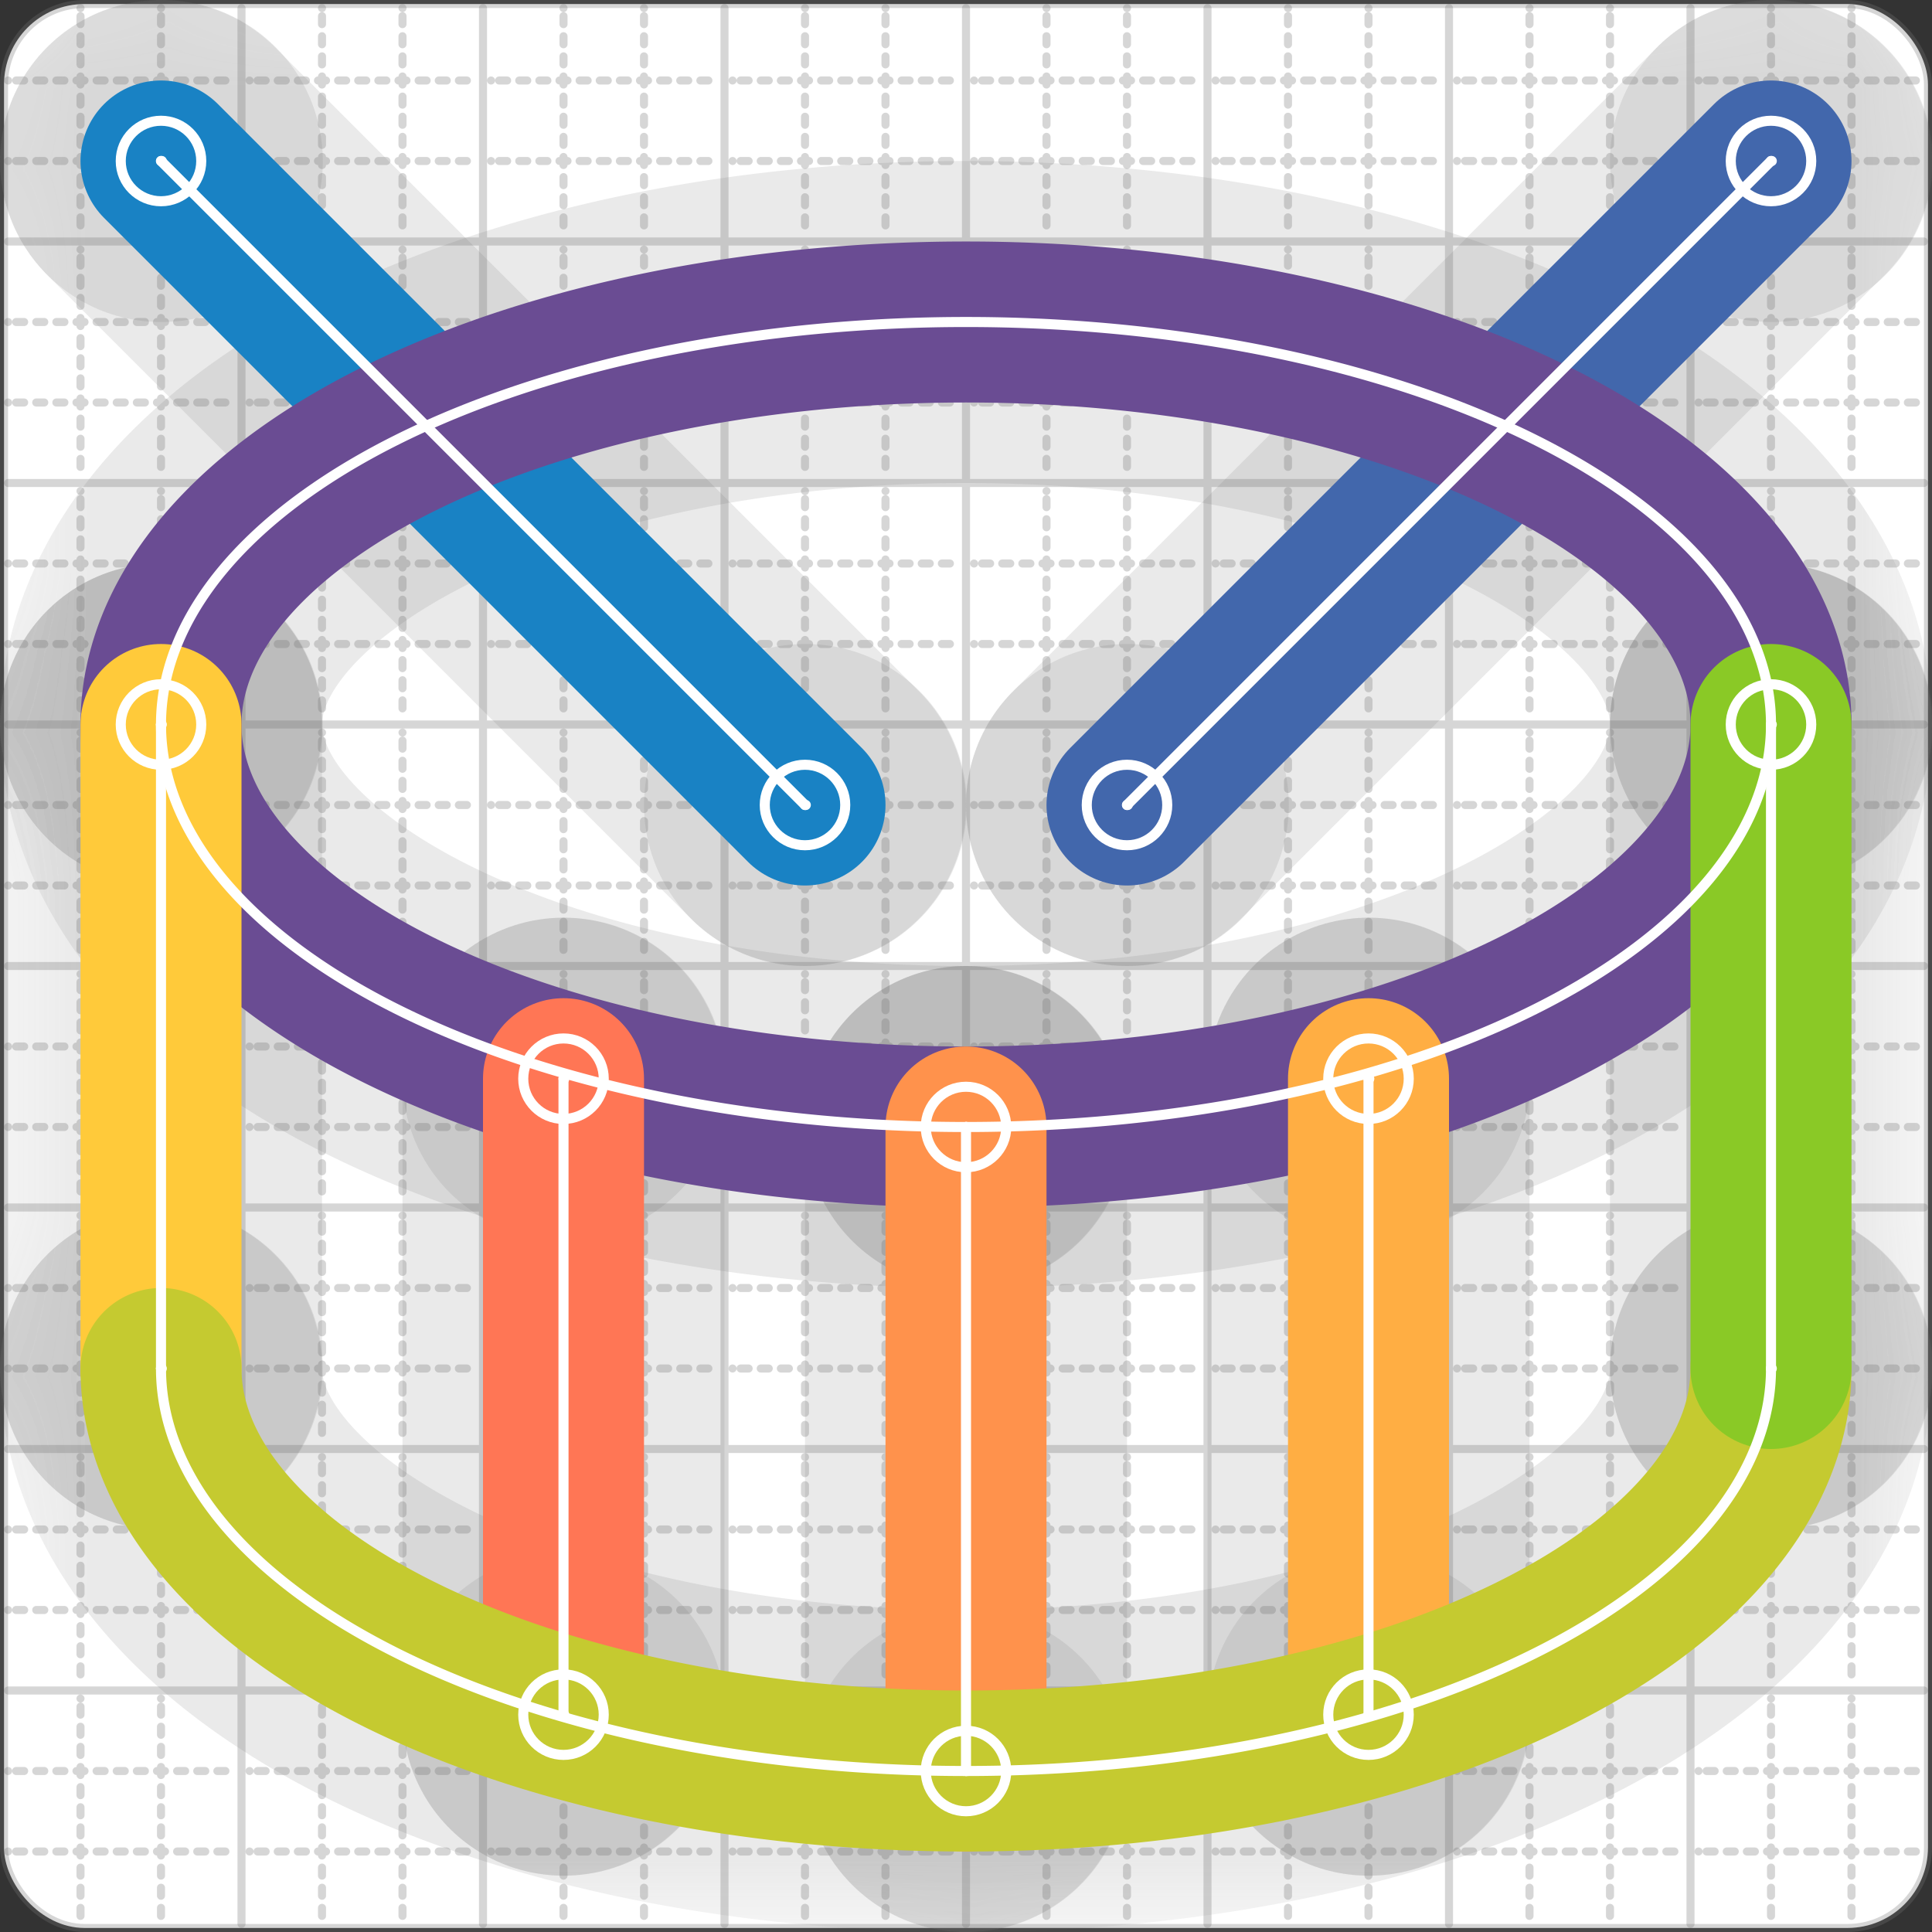 <svg xmlns="http://www.w3.org/2000/svg" width="24" height="24" viewBox="0 0 24 24" fill="none" stroke="currentColor" stroke-width="2" stroke-linecap="round" stroke-linejoin="round"><rect x="0" y="0" width="24" height="24" fill="#333333" stroke="none"/><style>
  @media screen and (prefers-color-scheme: light) {
    .svg-preview-grid-rect { fill: none }
  }
  @media screen and (prefers-color-scheme: dark) {
    .svg-preview-grid-rect { fill: none }
    .svg
    .svg-preview-grid-group,
    .svg-preview-radii-group,
    .svg-preview-shadow-mask-group,
    .svg-preview-shadow-group {
      stroke: #fff;
    }
  }
</style><g class="svg-preview-grid-group" stroke-linecap="butt" stroke-width="0.1" stroke="#777" stroke-opacity="0.3"><rect class="svg-preview-grid-rect" width="23.9" height="23.9" x="0.05" y="0.05" rx="1" fill="#fff"></rect><path stroke-dasharray="0 0.1 0.1 0.15 0.1 0.15 0.1 0.15 0.1 0.15 0.1 0.15 0.1 0.15 0.1 0.15 0.1 0.15 0.1 0.15 0.1 0.15 0.1 0.15 0 0.15" stroke-width="0.1" d="M0.1 1h23.8M1 0.1v23.8M0.1 2h23.8M2 0.1v23.8M0.1 4h23.8M4 0.1v23.8M0.1 5h23.8M5 0.1v23.8M0.1 7h23.8M7 0.1v23.8M0.1 8h23.8M8 0.1v23.8M0.1 10h23.8M10 0.1v23.8M0.1 11h23.8M11 0.1v23.8M0.1 13h23.8M13 0.1v23.8M0.1 14h23.8M14 0.1v23.8M0.1 16h23.8M16 0.1v23.8M0.1 17h23.8M17 0.1v23.8M0.1 19h23.8M19 0.1v23.8M0.1 20h23.8M20 0.1v23.8M0.1 22h23.8M22 0.1v23.8M0.1 23h23.8M23 0.1v23.8"></path><path d="M0.1 3h23.8M3 0.1v23.8M0.1 6h23.8M6 0.1v23.8M0.1 9h23.8M9 0.1v23.8M0.1 12h23.8M12 0.1v23.8M0.1 15h23.8M15 0.1v23.8M0.1 18h23.8M18 0.1v23.8M0.1 21h23.8M21 0.1v23.8"></path></g><g class="svg-preview-shadow-mask-group" stroke-width="4" stroke="#777" stroke-opacity="0.15"><mask id="svg-preview-shadow-mask-0" maskUnits="userSpaceOnUse" stroke-opacity="1" stroke-width="4" stroke="#000"><rect x="0" y="0" width="24" height="24" fill="#fff" stroke="none" rx="1"></rect><path d="M2 2h.01M10 10h.01"></path></mask><mask id="svg-preview-shadow-mask-1" maskUnits="userSpaceOnUse" stroke-opacity="1" stroke-width="4" stroke="#000"><rect x="0" y="0" width="24" height="24" fill="#fff" stroke="none" rx="1"></rect><path d="M22 2h.01M14 10h.01"></path></mask><mask id="svg-preview-shadow-mask-2" maskUnits="userSpaceOnUse" stroke-opacity="1" stroke-width="4" stroke="#000"><rect x="0" y="0" width="24" height="24" fill="#fff" stroke="none" rx="1"></rect><path d="M22 9h.01M12 14h.01M2 9h.01"></path></mask><mask id="svg-preview-shadow-mask-3" maskUnits="userSpaceOnUse" stroke-opacity="1" stroke-width="4" stroke="#000"><rect x="0" y="0" width="24" height="24" fill="#fff" stroke="none" rx="1"></rect><path d="M7 13.4h.01M7 21.3h.01"></path></mask><mask id="svg-preview-shadow-mask-4" maskUnits="userSpaceOnUse" stroke-opacity="1" stroke-width="4" stroke="#000"><rect x="0" y="0" width="24" height="24" fill="#fff" stroke="none" rx="1"></rect><path d="M12 14h.01M12 22h.01"></path></mask><mask id="svg-preview-shadow-mask-5" maskUnits="userSpaceOnUse" stroke-opacity="1" stroke-width="4" stroke="#000"><rect x="0" y="0" width="24" height="24" fill="#fff" stroke="none" rx="1"></rect><path d="M17 13.4h.01M17 21.3h.01"></path></mask><mask id="svg-preview-shadow-mask-6" maskUnits="userSpaceOnUse" stroke-opacity="1" stroke-width="4" stroke="#000"><rect x="0" y="0" width="24" height="24" fill="#fff" stroke="none" rx="1"></rect><path d="M2 9h.01M2 17h.01M22 17h.01M22 9h.01"></path></mask></g><g class="svg-preview-shadow-group" stroke-width="4" stroke="#777" stroke-opacity="0.15"><path mask="url(#svg-preview-shadow-mask-0)" d="M 2 2 L 10 10"></path><path mask="url(#svg-preview-shadow-mask-1)" d="M 22 2 L 14 10"></path><path mask="url(#svg-preview-shadow-mask-2)" d="M 22 9 A10 5 0 0 1 12 14"></path><path mask="url(#svg-preview-shadow-mask-2)" d="M 12 14 A10 5 0 0 1 2 9"></path><path mask="url(#svg-preview-shadow-mask-2)" d="M 2 9 A10 5 0 0 1 22 9"></path><path mask="url(#svg-preview-shadow-mask-3)" d="M 7 13.4 L 7 21.3"></path><path mask="url(#svg-preview-shadow-mask-4)" d="M 12 14 L 12 22"></path><path mask="url(#svg-preview-shadow-mask-5)" d="M 17 13.4 L 17 21.3"></path><path mask="url(#svg-preview-shadow-mask-6)" d="M 2 9 L 2 17"></path><path mask="url(#svg-preview-shadow-mask-6)" d="M 2 17 A10 5 0 0 0 22 17"></path><path mask="url(#svg-preview-shadow-mask-6)" d="M 22 17 L 22 9"></path><path d="M2 2h.01M10 10h.01M22 2h.01M14 10h.01M22 9h.01M12 14h.01M2 9h.01M7 13.4h.01M7 21.3h.01M12 22h.01M17 13.4h.01M17 21.3h.01M2 17h.01M22 17h.01"></path></g><g class="svg-preview-handles-group" stroke-width="0.12" stroke="#777" stroke-opacity="0.6"></g><g class="svg-preview-colored-path-group"><path d="M 2 2 L 10 10" stroke="#1982c4"></path><path d="M 22 2 L 14 10" stroke="#4267AC"></path><path d="M 22 9 A10 5 0 0 1 12 14" stroke="#6a4c93"></path><path d="M 12 14 A10 5 0 0 1 2 9" stroke="#6a4c93"></path><path d="M 2 9 A10 5 0 0 1 22 9" stroke="#6a4c93"></path><path d="M 7 13.4 L 7 21.3" stroke="#FF7655"></path><path d="M 12 14 L 12 22" stroke="#ff924c"></path><path d="M 17 13.4 L 17 21.3" stroke="#FFAE43"></path><path d="M 2 9 L 2 17" stroke="#ffca3a"></path><path d="M 2 17 A10 5 0 0 0 22 17" stroke="#C5CA30"></path><path d="M 22 17 L 22 9" stroke="#8ac926"></path></g><g class="svg-preview-radii-group" stroke-width="0.12" stroke-dasharray="0 0.25 0.25" stroke="#777" stroke-opacity="0.3"></g><g class="svg-preview-control-path-marker-mask-group" stroke-width="1" stroke="#000"><mask id="svg-preview-control-path-marker-mask-0" maskUnits="userSpaceOnUse"><rect x="0" y="0" width="24" height="24" fill="#fff" stroke="none" rx="1"></rect><path d="M2 2h.01"></path><path d="M10 10h.01"></path></mask><mask id="svg-preview-control-path-marker-mask-1" maskUnits="userSpaceOnUse"><rect x="0" y="0" width="24" height="24" fill="#fff" stroke="none" rx="1"></rect><path d="M22 2h.01"></path><path d="M14 10h.01"></path></mask><mask id="svg-preview-control-path-marker-mask-5" maskUnits="userSpaceOnUse"><rect x="0" y="0" width="24" height="24" fill="#fff" stroke="none" rx="1"></rect><path d="M7 13.4h.01"></path><path d="M7 21.3h.01"></path></mask><mask id="svg-preview-control-path-marker-mask-6" maskUnits="userSpaceOnUse"><rect x="0" y="0" width="24" height="24" fill="#fff" stroke="none" rx="1"></rect><path d="M12 14h.01"></path><path d="M12 22h.01"></path></mask><mask id="svg-preview-control-path-marker-mask-7" maskUnits="userSpaceOnUse"><rect x="0" y="0" width="24" height="24" fill="#fff" stroke="none" rx="1"></rect><path d="M17 13.4h.01"></path><path d="M17 21.3h.01"></path></mask><mask id="svg-preview-control-path-marker-mask-8" maskUnits="userSpaceOnUse"><rect x="0" y="0" width="24" height="24" fill="#fff" stroke="none" rx="1"></rect><path d="M2 9h.01"></path><path d="M2 17h.01"></path></mask><mask id="svg-preview-control-path-marker-mask-9" maskUnits="userSpaceOnUse"><rect x="0" y="0" width="24" height="24" fill="#fff" stroke="none" rx="1"></rect><path d="M2 17h.01"></path><path d="M22 17h.01"></path></mask><mask id="svg-preview-control-path-marker-mask-10" maskUnits="userSpaceOnUse"><rect x="0" y="0" width="24" height="24" fill="#fff" stroke="none" rx="1"></rect><path d="M22 17h.01"></path><path d="M22 9h.01"></path></mask></g><g class="svg-preview-control-path-group" stroke="#fff" stroke-width="0.125"><path mask="url(#svg-preview-control-path-marker-mask-0)" d="M 2 2 L 10 10"></path><path mask="url(#svg-preview-control-path-marker-mask-1)" d="M 22 2 L 14 10"></path><path d="M 22 9 A10 5 0 0 1 12 14"></path><path d="M 12 14 A10 5 0 0 1 2 9"></path><path d="M 2 9 A10 5 0 0 1 22 9"></path><path mask="url(#svg-preview-control-path-marker-mask-5)" d="M 7 13.4 L 7 21.3"></path><path mask="url(#svg-preview-control-path-marker-mask-6)" d="M 12 14 L 12 22"></path><path mask="url(#svg-preview-control-path-marker-mask-7)" d="M 17 13.4 L 17 21.3"></path><path mask="url(#svg-preview-control-path-marker-mask-8)" d="M 2 9 L 2 17"></path><path mask="url(#svg-preview-control-path-marker-mask-9)" d="M 2 17 A10 5 0 0 0 22 17"></path><path mask="url(#svg-preview-control-path-marker-mask-10)" d="M 22 17 L 22 9"></path></g><g class="svg-preview-control-path-marker-group" stroke="#fff" stroke-width="0.125"><path d="M2 2h.01M10 10h.01M22 2h.01M14 10h.01M7 13.4h.01M7 21.3h.01M12 14h.01M12 22h.01M17 13.4h.01M17 21.3h.01M2 9h.01M2 17h.01M2 17h.01M22 17h.01M22 17h.01M22 9h.01"></path><circle cx="2" cy="2" r="0.5"></circle><circle cx="10" cy="10" r="0.5"></circle><circle cx="22" cy="2" r="0.5"></circle><circle cx="14" cy="10" r="0.5"></circle><circle cx="7" cy="13.4" r="0.5"></circle><circle cx="7" cy="21.3" r="0.5"></circle><circle cx="12" cy="14" r="0.5"></circle><circle cx="12" cy="22" r="0.5"></circle><circle cx="17" cy="13.4" r="0.5"></circle><circle cx="17" cy="21.3" r="0.5"></circle><circle cx="2" cy="9" r="0.5"></circle><circle cx="22" cy="9" r="0.5"></circle></g><g class="svg-preview-handles-group" stroke-width="0.12" stroke="#FFF" stroke-opacity="0.3"></g></svg>
